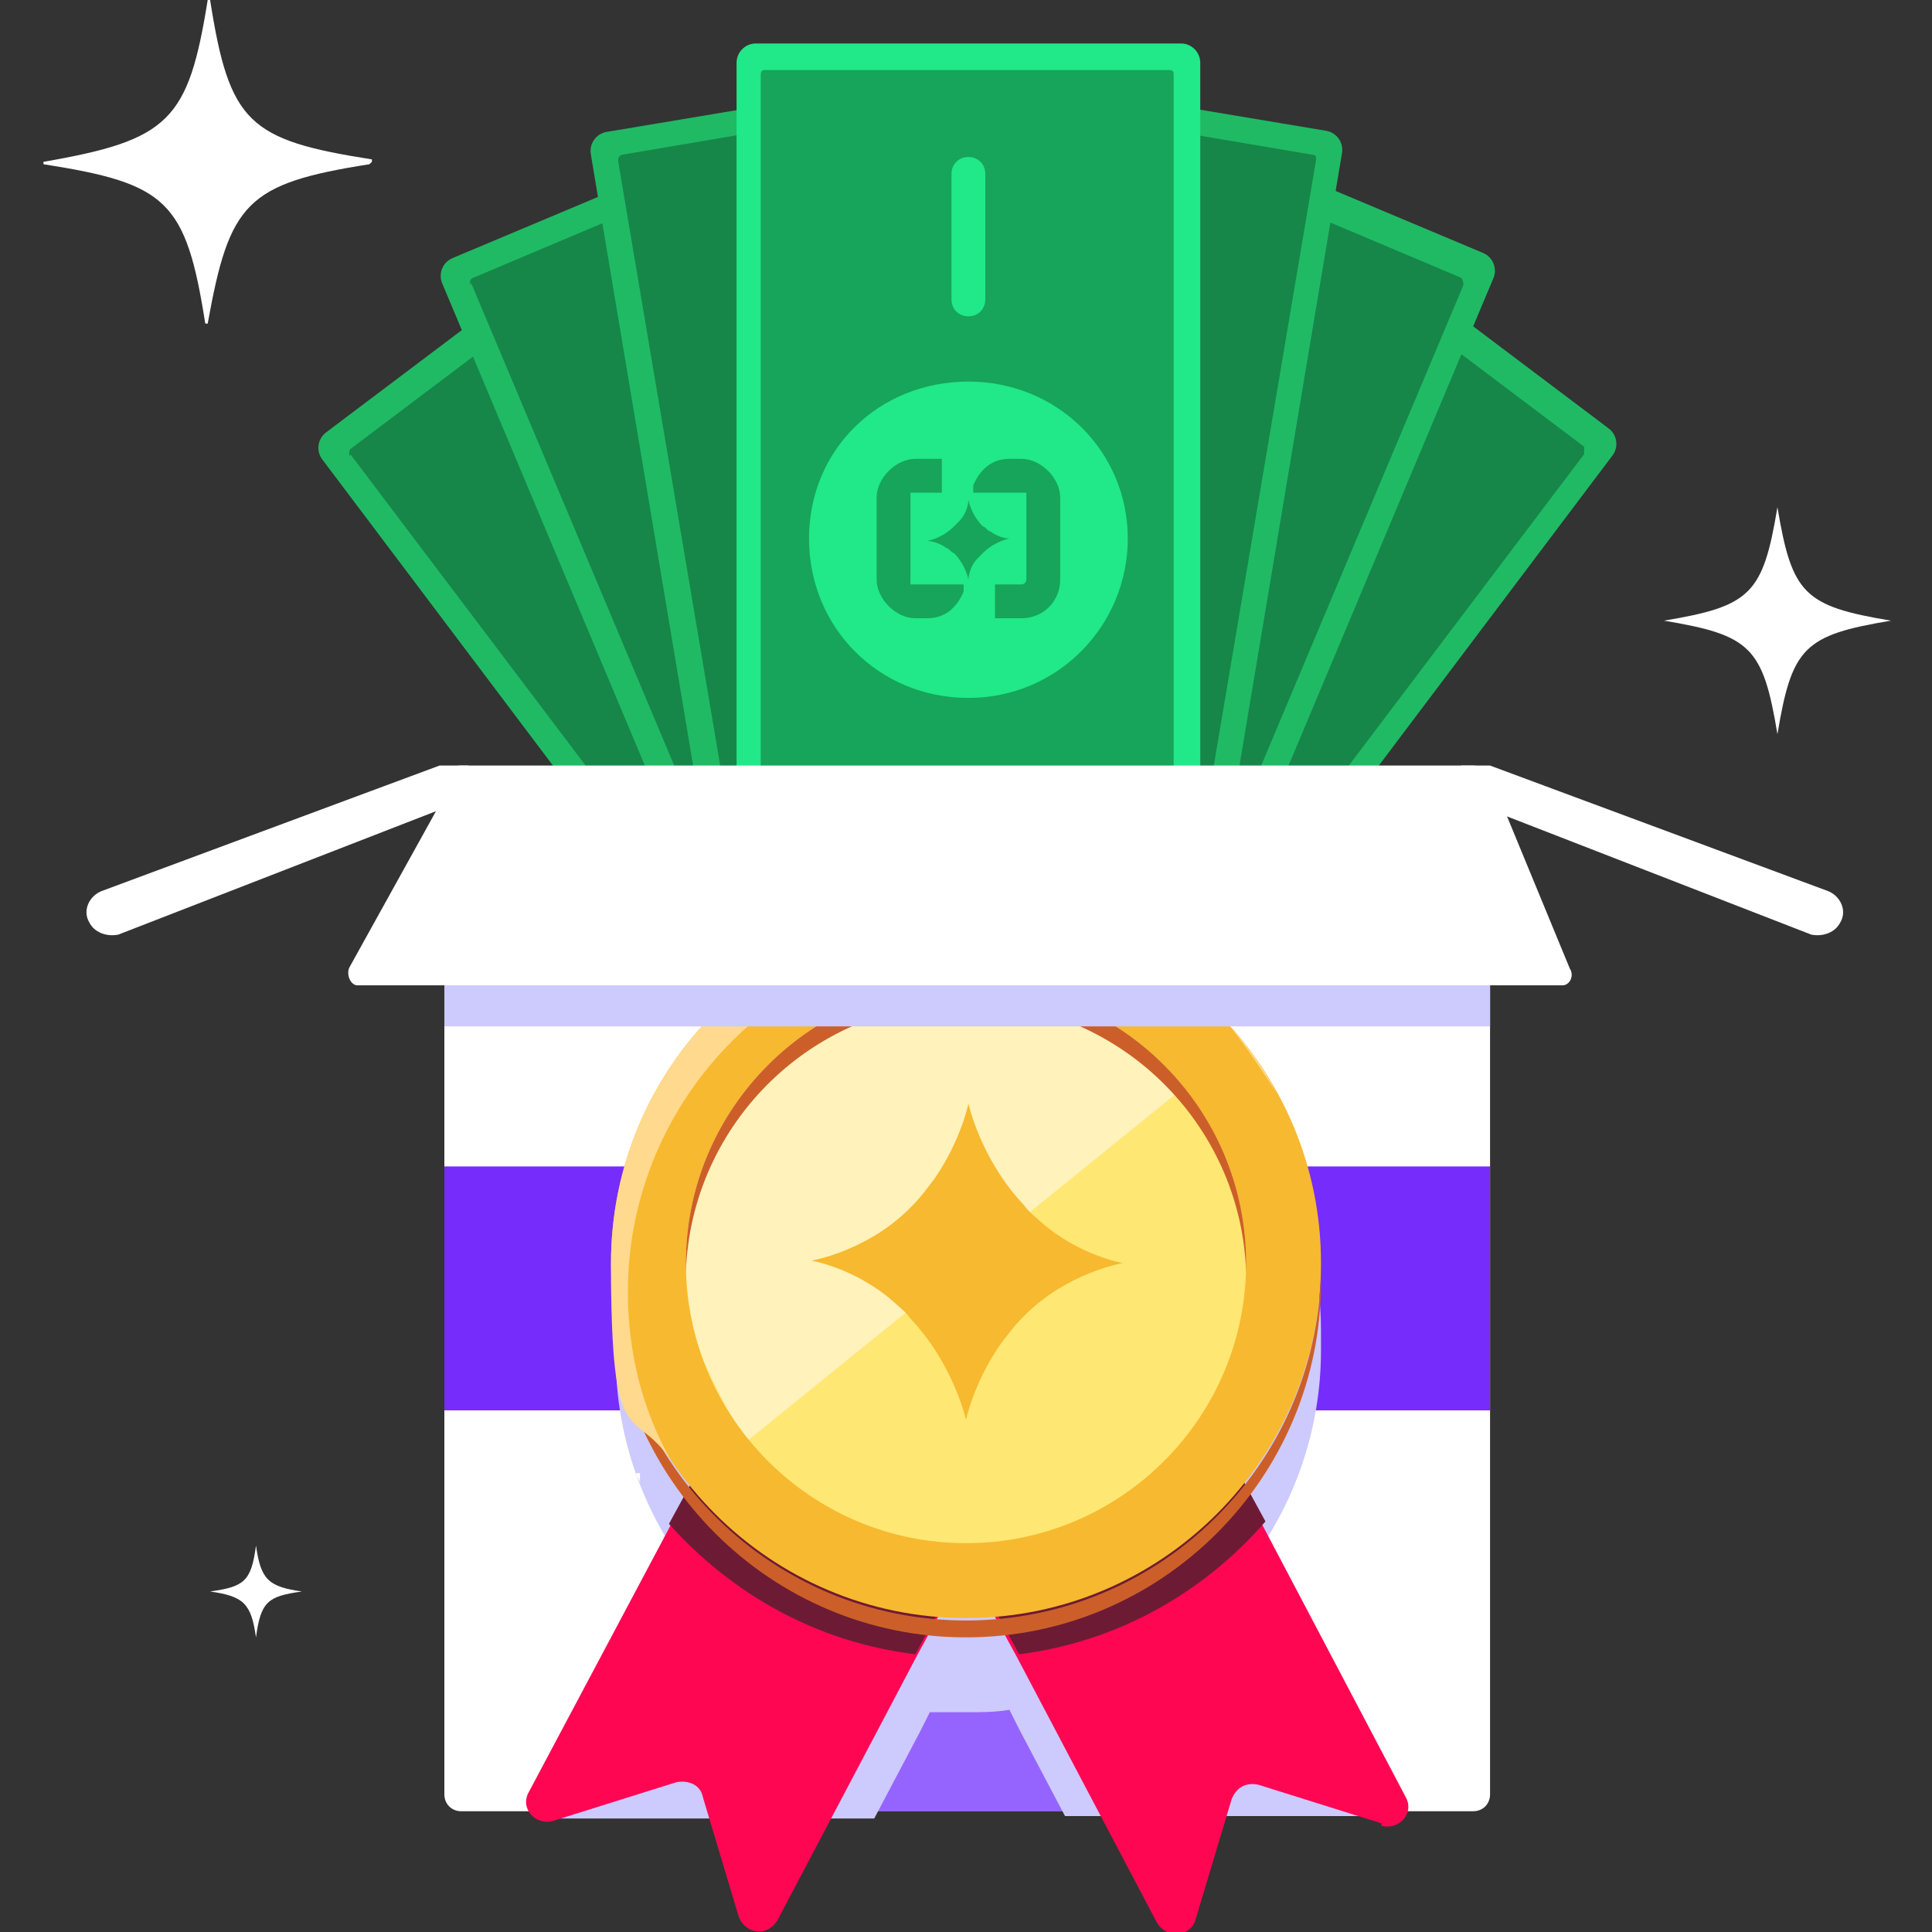 <svg width="80" height="80" viewBox="0 0 80 80" fill="none" xmlns="http://www.w3.org/2000/svg">
<rect x="0" y="0" width="80" height="80" fill="#333333" stroke="none"/>
<g clip-path="url(#clip0_11271_61411)">
<path d="M27.558 7.313L13.502 17.905C13.15 18.171 13.079 18.672 13.345 19.025L37.117 50.572C37.383 50.924 37.884 50.995 38.237 50.729L52.293 40.137C52.646 39.871 52.716 39.37 52.45 39.017L28.679 7.471C28.413 7.118 27.911 7.047 27.558 7.313Z" fill="#20BA65"/>
<path d="M14.5 18.8L37.7 49.5C37.7 49.5 37.9 49.6 38 49.5L51.4 39.4C51.4 39.4 51.5 39.2 51.4 39.1L28.2 8.5C28.2 8.5 28 8.4 27.9 8.5L14.5 18.6C14.5 18.6 14.4 18.8 14.5 18.9V18.8ZM39.7 36.8L42.8 40.9C43 41.2 43 41.7 42.7 41.9C42.4 42.1 41.9 42.1 41.7 41.8L38.6 37.7C38.4 37.4 38.4 36.9 38.7 36.7C39 36.5 39.5 36.5 39.7 36.8ZM38.2 25C40.4 27.9 39.8 32 36.9 34.2C34 36.4 29.9 35.8 27.7 32.9C25.5 30 26.1 25.9 29 23.7C31.9 21.5 36 22.1 38.2 25ZM24.4 16.5L27.5 20.6C27.7 20.9 27.7 21.4 27.4 21.6C27.1 21.8 26.6 21.8 26.4 21.5L23.3 17.4C23.1 17.1 23.1 16.6 23.4 16.4C23.7 16.2 24.2 16.2 24.4 16.5Z" fill="#168749"/>
<path d="M28.6 28.7C28.6 29.1 28.6 29.6 28.9 29.9L30.9 32.6C31.2 32.9 31.5 33.2 32 33.2C32.5 33.2 32.9 33.2 33.2 32.9L33.6 32.6C34.1 32.2 34.3 31.5 34.2 30.8V30.5L32.4 31.8C32.4 31.8 32.3 31.8 32.2 31.8C32.2 31.8 32.1 31.8 32 31.8L30 29.1C30 29.1 30 29 30 28.9C30 28.9 30 28.8 30 28.7L30.9 28L30.1 26.9L29.2 27.6C28.9 27.9 28.6 28.2 28.6 28.7Z" fill="#20BA65"/>
<path d="M31.7 27.1V27.4L33.5 26.1C33.5 26.1 33.6 26.1 33.7 26.1C33.7 26.1 33.8 26.1 33.9 26.1L35.9 28.8C35.9 28.9 35.9 29 35.9 29.1L35 29.8L35.8 30.9L36.7 30.2C37.4 29.7 37.6 28.7 37 27.9L35 25.2C34.7 24.9 34.4 24.6 33.9 24.6C33.4 24.6 33 24.6 32.7 24.9L32.3 25.2C31.8 25.6 31.6 26.3 31.7 27V27.1Z" fill="#20BA65"/>
<path d="M34.3 27.9C34.3 27.9 33.9 28.1 33.5 28.1C33.4 28.1 33.2 28.1 33.1 28.1C32.4 28.1 32 27.6 32 27.6C32 27.6 32.2 28 32.2 28.6C32.2 28.6 32.2 28.8 32.2 28.9C32.1 29.6 31.7 30 31.7 30C31.7 30 32.1 29.8 32.5 29.8C32.6 29.8 32.8 29.8 32.9 29.8C33.6 29.8 34 30.3 34 30.3C34 30.3 33.8 29.9 33.8 29.3C33.8 29.3 33.8 29.1 33.8 29C33.9 28.3 34.3 27.9 34.3 27.9Z" fill="#20BA65"/>
<path d="M34.963 3.867L18.738 10.687C18.331 10.858 18.14 11.327 18.311 11.735L33.618 48.148C33.789 48.556 34.258 48.747 34.665 48.576L50.89 41.755C51.297 41.584 51.489 41.115 51.318 40.708L36.011 4.294C35.84 3.887 35.371 3.696 34.963 3.867Z" fill="#20BA65"/>
<path d="M19.5 11.7L34.4 47.1C34.4 47.2 34.6 47.3 34.7 47.2L50.1 40.7C50.2 40.7 50.3 40.5 50.2 40.4L35.3 5.1C35.3 5 35.1 4.9 35 5L19.6 11.5C19.5 11.5 19.4 11.7 19.5 11.8V11.7ZM39.5 35.4L41.5 40.1C41.7 40.4 41.5 40.9 41.1 41C40.7 41.1 40.3 41 40.2 40.6L38.2 35.9C38 35.5 38.2 35.1 38.6 35C39 34.9 39.4 35 39.5 35.4ZM40.9 23.6C42.3 26.9 40.7 30.8 37.4 32.2C34.1 33.6 30.2 32 28.8 28.7C27.4 25.4 29 21.5 32.3 20.1C35.6 18.7 39.5 20.3 40.9 23.6ZM29.6 11.9L31.6 16.6C31.8 17 31.6 17.4 31.2 17.5C30.8 17.6 30.4 17.5 30.3 17.1L28.3 12.4C28.1 12.1 28.3 11.6 28.7 11.5C29.1 11.4 29.5 11.5 29.6 11.9Z" fill="#168749"/>
<path d="M30.7 24.8C30.5 25.2 30.5 25.6 30.7 26L32 29.1C32.2 29.5 32.5 29.8 32.9 30C33.3 30.2 33.7 30.2 34.1 30L34.6 29.8C35.2 29.5 35.6 28.9 35.6 28.2V27.9L33.6 28.7H33.4C33.4 28.7 33.4 28.7 33.3 28.6L32 25.5V25.3C32 25.3 32 25.3 32.1 25.2L33.1 24.8L32.6 23.5L31.6 23.9C31.2 24.1 30.9 24.4 30.7 24.8Z" fill="#20BA65"/>
<path d="M34.1 24V24.3L36.1 23.5H36.3C36.3 23.5 36.3 23.5 36.4 23.6L37.7 26.7C37.7 26.8 37.7 27 37.6 27L36.6 27.4L37.1 28.7L38.1 28.3C38.9 28 39.3 27 39 26.2L37.7 23.1C37.5 22.7 37.2 22.4 36.8 22.2C36.4 22 36 22 35.6 22.2L35.1 22.4C34.5 22.7 34.1 23.3 34.1 24Z" fill="#20BA65"/>
<path d="M36.4 25.5C36.4 25.5 36 25.5 35.5 25.5C35.4 25.5 35.3 25.5 35.1 25.4C34.5 25.1 34.1 24.6 34.1 24.6C34.1 24.6 34.2 25.1 34.1 25.6V25.8C33.8 26.4 33.3 26.8 33.3 26.8C33.3 26.8 33.7 26.8 34.2 26.8C34.3 26.8 34.4 26.8 34.6 26.9C35.2 27.2 35.6 27.7 35.6 27.7C35.6 27.7 35.5 27.2 35.6 26.7V26.5C35.9 25.9 36.4 25.5 36.4 25.5Z" fill="#20BA65"/>
<path d="M42.48 2.557L25.121 5.462C24.686 5.535 24.391 5.947 24.464 6.383L30.984 45.341C31.057 45.777 31.469 46.071 31.905 45.998L49.263 43.093C49.699 43.02 49.993 42.608 49.92 42.172L43.401 3.214C43.328 2.778 42.916 2.484 42.48 2.557Z" fill="#20BA65"/>
<path d="M25.6 6.7L32 44.6C32 44.7 32.1 44.8 32.2 44.8L48.7 42C48.8 42 48.9 41.9 48.9 41.8L42.5 3.8C42.5 3.7 42.4 3.6 42.3 3.6L25.8 6.4C25.7 6.4 25.6 6.5 25.6 6.6V6.7ZM39.7 34.3L40.6 39.4C40.6 39.8 40.4 40.1 40 40.2C39.6 40.3 39.3 40 39.2 39.6L38.3 34.5C38.3 34.1 38.5 33.8 38.9 33.7C39.3 33.6 39.6 33.9 39.7 34.3ZM43.7 23.1C44.3 26.7 41.9 30 38.3 30.6C34.7 31.2 31.4 28.8 30.8 25.2C30.2 21.6 32.6 18.3 36.2 17.7C39.8 17.1 43.1 19.5 43.7 23.1ZM35.5 9.2L36.4 14.3C36.4 14.7 36.2 15 35.8 15.1C35.4 15.2 35.1 14.9 35 14.5L34.1 9.4C34.1 9 34.3 8.7 34.7 8.6C35.1 8.5 35.4 8.8 35.5 9.2Z" fill="#168749"/>
<path d="M33.5 22C33.2 22.4 33.2 22.8 33.2 23.2L33.8 26.5C33.8 26.9 34.1 27.3 34.5 27.6C34.9 27.9 35.3 27.9 35.7 27.9H36.2C36.9 27.7 37.3 27.2 37.5 26.5V26.2L35.4 26.6H35.2C35.2 26.6 35.2 26.6 35.2 26.4L34.6 23.1V22.9C34.6 22.9 34.6 22.9 34.8 22.9L35.9 22.7L35.7 21.3L34.6 21.5C34.2 21.5 33.8 21.8 33.5 22.2V22Z" fill="#20BA65"/>
<path d="M37 22V22.3L39 21.9H39.2C39.2 21.9 39.2 21.9 39.2 22.1L39.8 25.4C39.8 25.5 39.8 25.6 39.6 25.7L38.5 25.9L38.7 27.3L39.8 27.1C40.7 26.9 41.3 26.1 41.1 25.3L40.5 22C40.5 21.6 40.2 21.2 39.8 20.9C39.4 20.6 39 20.6 38.6 20.6H38.1C37.4 20.8 36.9 21.3 36.8 22H37Z" fill="#20BA65"/>
<path d="M38.9 23.9C38.9 23.9 38.5 23.9 38.1 23.7C38 23.7 37.9 23.6 37.8 23.5C37.2 23.1 37 22.5 37 22.5C37 22.5 37 23 36.7 23.4C36.7 23.4 36.7 23.6 36.6 23.6C36.2 24.2 35.6 24.4 35.6 24.4C35.6 24.4 36 24.4 36.4 24.6C36.5 24.6 36.6 24.7 36.7 24.8C37.3 25.2 37.5 25.8 37.5 25.8C37.5 25.8 37.5 25.3 37.8 24.9C37.8 24.9 37.8 24.7 37.9 24.7C38.3 24.1 38.9 23.9 38.9 23.9Z" fill="#20BA65"/>
<path d="M51.435 7.306L27.664 38.852C27.398 39.205 27.468 39.707 27.821 39.973L41.877 50.565C42.23 50.831 42.731 50.76 42.997 50.407L66.769 18.861C67.035 18.508 66.965 18.007 66.612 17.741L52.556 7.149C52.203 6.883 51.701 6.954 51.435 7.306Z" fill="#20BA65"/>
<path d="M65.6 18.5L52.2 8.4C52.2 8.4 52 8.4 51.9 8.4L28.7 39.1C28.7 39.1 28.7 39.3 28.7 39.4L42.1 49.5C42.1 49.5 42.3 49.5 42.4 49.5L65.6 18.8C65.6 18.8 65.6 18.6 65.6 18.5ZM41.4 36.7C41.7 36.9 41.8 37.4 41.5 37.7L38.4 41.8C38.2 42.1 37.7 42.2 37.4 41.9C37.1 41.6 37 41.2 37.3 40.9L40.4 36.8C40.6 36.5 41.1 36.4 41.4 36.7ZM51.1 23.7C54 25.9 54.6 30 52.4 32.9C50.2 35.8 46.1 36.4 43.2 34.2C40.3 32 39.7 27.9 41.9 25C44.1 22.1 48.2 21.5 51.1 23.7ZM56.7 16.3C57 16.5 57.1 17 56.8 17.3L53.7 21.4C53.5 21.7 53 21.8 52.7 21.5C52.4 21.2 52.3 20.8 52.6 20.5L55.7 16.4C55.9 16.1 56.4 16 56.7 16.3Z" fill="#168749"/>
<path d="M51.6 28.7C51.6 28.3 51.3 27.9 51 27.6L50.1 26.9L49.3 28L50.2 28.7C50.2 28.7 50.2 28.8 50.2 28.9C50.2 28.9 50.2 29 50.2 29.1L48.2 31.8C48.2 31.8 48.1 31.8 48 31.8C48 31.8 47.9 31.8 47.8 31.8L46.1 30.5V30.8C45.9 31.5 46.1 32.2 46.6 32.6L47 32.9C47.3 33.2 47.8 33.3 48.2 33.2C48.6 33.1 49 32.9 49.3 32.6L51.3 29.9C51.6 29.6 51.7 29.1 51.6 28.7Z" fill="#20BA65"/>
<path d="M48.4 27.1C48.6 26.4 48.4 25.7 47.8 25.3L47.4 25C47.1 24.7 46.6 24.6 46.2 24.7C45.8 24.8 45.4 25 45.1 25.3L43.1 28C42.6 28.7 42.7 29.7 43.4 30.3L44.3 31L45.1 29.9L44.2 29.2C44.1 29.2 44.1 29 44.2 28.9L46.2 26.2C46.2 26.2 46.3 26.2 46.4 26.2C46.4 26.2 46.5 26.2 46.6 26.2L48.3 27.5V27.2L48.4 27.1Z" fill="#20BA65"/>
<path d="M46.4 29.1C46.4 29.1 46.4 29.3 46.4 29.4C46.4 29.9 46.2 30.4 46.2 30.4C46.2 30.4 46.7 30 47.3 29.9C47.4 29.9 47.6 29.9 47.7 29.9C48.2 29.9 48.5 30.1 48.5 30.1C48.5 30.1 48.1 29.6 48 29C48 29 48 28.8 48 28.7C48 28.2 48.2 27.7 48.2 27.7C48.2 27.7 47.7 28.1 47.1 28.2C47 28.2 46.8 28.2 46.7 28.2C46.2 28.2 45.9 28 45.9 28C45.9 28 46.3 28.5 46.4 29.1Z" fill="#20BA65"/>
<path d="M44.138 4.081L28.831 40.494C28.66 40.902 28.851 41.371 29.259 41.542L45.483 48.362C45.891 48.533 46.36 48.342 46.531 47.935L61.838 11.521C62.009 11.114 61.818 10.645 61.41 10.474L45.186 3.653C44.778 3.482 44.309 3.674 44.138 4.081Z" fill="#20BA65"/>
<path d="M60.5 11.5L45.1 5C45.1 5 44.9 5 44.8 5.1L29.9 40.5C29.9 40.5 29.9 40.7 30 40.8L45.4 47.3C45.5 47.3 45.6 47.3 45.7 47.2L60.6 11.8C60.6 11.8 60.6 11.6 60.5 11.5ZM41.5 35C41.9 35.2 42 35.6 41.9 35.9L39.9 40.6C39.7 41 39.3 41.1 39 41C38.7 40.9 38.5 40.4 38.6 40.1L40.6 35.4C40.8 35 41.2 34.9 41.5 35ZM47.8 20.1C51.1 21.5 52.7 25.3 51.3 28.7C49.9 32.1 46.1 33.6 42.7 32.2C39.4 30.8 37.8 27 39.2 23.6C40.6 20.3 44.4 18.7 47.8 20.1ZM51.4 11.5C51.8 11.7 51.9 12.1 51.8 12.4L49.8 17.1C49.6 17.5 49.2 17.6 48.9 17.5C48.6 17.4 48.4 16.9 48.5 16.6L50.5 11.9C50.7 11.5 51.1 11.4 51.4 11.5Z" fill="#168749"/>
<path d="M49.5 24.8C49.3 24.4 49 24.1 48.6 23.9L47.6 23.5L47.1 24.8L48.1 25.2C48.1 25.2 48.2 25.2 48.2 25.3C48.2 25.3 48.2 25.4 48.2 25.5L46.9 28.6C46.9 28.6 46.9 28.7 46.8 28.7C46.8 28.7 46.7 28.7 46.6 28.7L44.6 27.9V28.2C44.6 29 45 29.6 45.6 29.8L46.1 30C46.5 30.2 46.9 30.2 47.3 30C47.7 29.8 48 29.5 48.2 29.1L49.5 26C49.7 25.6 49.7 25.2 49.5 24.8Z" fill="#20BA65"/>
<path d="M46 24C46 23.2 45.6 22.6 45 22.4L44.5 22.2C44.1 22 43.7 22 43.3 22.2C42.9 22.4 42.6 22.7 42.4 23.1L41.1 26.2C40.8 27 41.1 28 42 28.3L43 28.7L43.5 27.4L42.5 27C42.4 27 42.3 26.8 42.4 26.7L43.7 23.6C43.7 23.6 43.7 23.5 43.8 23.5C43.8 23.5 43.9 23.5 44 23.5L46 24.3V24Z" fill="#20BA65"/>
<path d="M44.5 26.4V26.6C44.7 27.1 44.5 27.6 44.5 27.6C44.5 27.6 44.8 27.1 45.5 26.8C45.6 26.8 45.7 26.8 45.9 26.7C46.4 26.7 46.8 26.7 46.8 26.7C46.8 26.7 46.3 26.4 46 25.7V25.5C45.8 25 46 24.5 46 24.5C46 24.5 45.7 25 45 25.3C44.9 25.3 44.8 25.3 44.6 25.4C44.1 25.4 43.7 25.4 43.7 25.4C43.7 25.4 44.2 25.7 44.5 26.4Z" fill="#20BA65"/>
<path d="M36.632 3.168L30.113 42.127C30.04 42.562 30.334 42.975 30.77 43.048L48.128 45.952C48.564 46.025 48.976 45.731 49.049 45.295L55.569 6.337C55.642 5.901 55.347 5.489 54.912 5.416L37.553 2.511C37.117 2.438 36.705 2.732 36.632 3.168Z" fill="#20BA65"/>
<path d="M54.3 6.4L37.8 3.6C37.7 3.6 37.6 3.6 37.6 3.8L31.2 41.7C31.2 41.8 31.2 41.9 31.4 41.9L47.9 44.7C48 44.7 48.1 44.7 48.1 44.5L54.5 6.6C54.5 6.5 54.5 6.4 54.3 6.4ZM41.3 33.7C41.7 33.7 41.9 34.1 41.9 34.5L41 39.6C41 40 40.6 40.2 40.2 40.2C39.8 40.2 39.6 39.8 39.6 39.4L40.5 34.3C40.5 33.9 40.9 33.7 41.3 33.7ZM43.9 17.8C47.5 18.4 49.9 21.8 49.3 25.3C48.7 28.9 45.3 31.3 41.8 30.7C38.2 30.1 35.8 26.7 36.4 23.2C37 19.6 40.4 17.2 43.9 17.8ZM45.5 8.6C45.9 8.6 46.1 9 46.1 9.4L45.2 14.5C45.2 14.9 44.8 15.1 44.4 15.1C44 15.1 43.8 14.7 43.8 14.3L44.7 9.2C44.7 8.8 45.1 8.6 45.5 8.6Z" fill="#168749"/>
<path d="M46.6 22C46.4 21.6 46 21.4 45.5 21.3L44.4 21.1L44.2 22.5L45.3 22.7C45.3 22.7 45.4 22.7 45.5 22.7C45.5 22.7 45.5 22.7 45.5 22.9L44.9 26.2C44.9 26.2 44.9 26.3 44.9 26.4C44.9 26.4 44.9 26.4 44.7 26.4L42.6 26V26.3C42.9 27 43.4 27.5 44 27.7H44.5C44.9 27.9 45.4 27.7 45.7 27.5C46 27.3 46.3 26.9 46.4 26.4L47 23.1C47 22.7 47 22.2 46.7 21.9L46.6 22Z" fill="#20BA65"/>
<path d="M43.1 22C42.9 21.3 42.4 20.8 41.8 20.6H41.3C40.9 20.4 40.4 20.6 40.1 20.8C39.8 21 39.5 21.4 39.4 21.9L38.8 25.2C38.6 26.1 39.3 26.9 40.1 27L41.2 27.2L41.4 25.8L40.3 25.6C40.2 25.6 40.1 25.5 40.1 25.3L40.7 22C40.7 22 40.7 21.9 40.7 21.8C40.7 21.8 40.7 21.8 40.9 21.8L43 22.2V21.9L43.1 22Z" fill="#20BA65"/>
<path d="M42.2 24.7C42.2 24.7 42.2 24.9 42.3 24.9C42.6 25.4 42.6 25.8 42.6 25.8C42.6 25.8 42.8 25.2 43.4 24.8C43.5 24.8 43.6 24.7 43.7 24.6C44.2 24.4 44.5 24.4 44.5 24.4C44.5 24.4 43.9 24.2 43.5 23.6L43.4 23.4C43.1 22.9 43.1 22.5 43.1 22.5C43.1 22.5 42.9 23.1 42.3 23.5C42.2 23.5 42.1 23.6 42 23.7C41.5 23.9 41.2 23.9 41.2 23.9C41.2 23.9 41.8 24.1 42.2 24.7Z" fill="#20BA65"/>
<path d="M48.9 1.8H31.3C30.858 1.8 30.5 2.158 30.5 2.6V42.1C30.5 42.542 30.858 42.9 31.3 42.9H48.9C49.342 42.9 49.7 42.542 49.7 42.1V2.6C49.7 2.158 49.342 1.8 48.9 1.8Z" fill="#21E888"/>
<path d="M31.5 3.1V41.5C31.5 41.6 31.5 41.7 31.7 41.7H48.4C48.5 41.7 48.6 41.7 48.6 41.5V3.1C48.6 3 48.6 2.9 48.4 2.9H31.7C31.6 2.9 31.5 2.9 31.5 3.1ZM40.8 32.7V37.9C40.8 38.3 40.5 38.6 40.1 38.6C39.7 38.6 39.4 38.3 39.4 37.9V32.7C39.4 32.3 39.7 32 40.1 32C40.5 32 40.8 32.3 40.8 32.7ZM46.7 22.3C46.7 25.9 43.8 28.9 40.1 28.9C36.4 28.9 33.5 26 33.5 22.3C33.5 18.6 36.4 15.8 40.1 15.8C43.8 15.8 46.7 18.7 46.7 22.3ZM40.8 7.2V12.4C40.8 12.8 40.5 13.1 40.1 13.1C39.7 13.1 39.4 12.8 39.4 12.4V7.2C39.4 6.8 39.7 6.5 40.1 6.5C40.5 6.5 40.8 6.8 40.8 7.2Z" fill="#16A55A"/>
<path d="M36.8 19.5C36.5 19.8 36.3 20.2 36.3 20.6V24C36.3 24.4 36.5 24.8 36.8 25.1C37.1 25.4 37.5 25.6 37.9 25.6H38.4C39.1 25.6 39.6 25.2 39.9 24.5V24.2C40 24.2 37.9 24.2 37.9 24.2C37.9 24.2 37.8 24.2 37.7 24.2C37.7 24.2 37.7 24.2 37.7 24V20.6C37.7 20.6 37.7 20.5 37.7 20.4C37.7 20.4 37.7 20.4 37.9 20.4H39V19H37.9C37.5 19 37.1 19.2 36.8 19.5Z" fill="#16A55A"/>
<path d="M40.3 20.1V20.4C40.2 20.4 42.3 20.4 42.3 20.4C42.3 20.4 42.4 20.4 42.5 20.4C42.5 20.4 42.5 20.4 42.5 20.6V24C42.5 24.1 42.4 24.2 42.3 24.2H41.2V25.6H42.3C43.2 25.6 43.9 24.9 43.9 24V20.6C43.9 20.2 43.7 19.8 43.4 19.5C43.1 19.2 42.7 19 42.3 19H41.8C41.1 19 40.6 19.4 40.3 20.1Z" fill="#16A55A"/>
<path d="M41.8 22.3C41.8 22.3 41.4 22.3 41 22C40.9 22 40.8 21.8 40.7 21.8C40.2 21.3 40.1 20.7 40.1 20.7C40.1 20.7 40.1 21.2 39.7 21.6C39.7 21.6 39.6 21.7 39.5 21.8C39 22.3 38.4 22.4 38.4 22.4C38.4 22.4 38.8 22.4 39.2 22.7C39.3 22.7 39.4 22.9 39.5 22.9C40 23.4 40.1 24 40.1 24C40.1 24 40.1 23.5 40.5 23.1C40.5 23.1 40.6 23 40.7 22.9C41.2 22.4 41.8 22.3 41.8 22.3Z" fill="#16A55A"/>
<path d="M61.7 32.4V74.3C61.7 74.7 61.4 75 61 75H19.1C18.7 75 18.4 74.7 18.4 74.3V32.4C18.4 32.3 18.4 32.1 18.5 32C18.6 31.8 18.8 31.7 19.1 31.7H61C61.4 31.7 61.7 32 61.7 32.4Z" fill="white"/>
<path d="M61.7 48.3H18.4V58.4H61.7V48.3Z" fill="#762CFB"/>
<path d="M45.1 32.2H35V75H45.1V32.2Z" fill="#762CFB"/>
<path d="M45.1 64V75H35V69.9L45.1 64Z" fill="#9564FF"/>
<path d="M19.3 31.7H18.5C18.4 31.7 18.3 31.7 18.2 31.7L4.2 36.9C3.7 37.1 3.4 37.7 3.7 38.2C3.9 38.6 4.4 38.8 4.9 38.7L18.8 33.3C19.2 33.2 19.4 32.8 19.4 32.4V31.7H19.3Z" fill="white"/>
<path d="M60.6 31.7H61.4C61.5 31.7 61.6 31.7 61.7 31.7L75.7 36.9C76.2 37.1 76.5 37.7 76.2 38.2C76 38.6 75.5 38.8 75 38.7L61.1 33.3C60.7 33.2 60.5 32.8 60.5 32.4V31.7H60.6Z" fill="white"/>
<g style="mix-blend-mode:multiply">
<path d="M52.3 65.9L51.7 64.8C53.6 62.3 54.7 59.2 54.7 55.9C54.7 52.6 54.7 55.7 54.7 55.5C54.7 55.4 54.7 55.3 54.7 55.1C54.7 52.5 54 50 52.8 47.9C52.6 47.6 52.5 47.3 52.3 47.1C52.3 47 52.1 46.9 52.1 46.7C51.9 46.4 51.7 46.2 51.5 45.9C51.5 45.9 51.4 45.8 51.3 45.7C51 45.4 50.8 45.1 50.5 44.8C50.5 44.8 50.4 44.7 50.3 44.6C50 44.3 49.8 44.1 49.5 43.9C49.5 43.9 49.5 43.9 49.4 43.8C49.1 43.5 48.7 43.3 48.3 43C48.3 43 48.3 43 48.2 43C47.9 42.8 47.5 42.6 47.1 42.4C47.1 42.4 47.1 42.4 47 42.4C46.6 42.2 46.2 42 45.8 41.8C45.4 41.6 44.9 41.5 44.5 41.3C44.5 41.3 44.5 41.3 44.4 41.3C43.5 41 42.6 40.8 41.7 40.7C41.7 40.7 41.7 40.7 41.6 40.7C41.1 40.7 40.7 40.7 40.2 40.7C32.1 40.7 25.5 47.3 25.5 55.4C25.5 63.5 25.5 55.7 25.5 55.8C25.5 55.9 25.5 56 25.5 56.2C25.5 59.6 26.7 62.7 28.6 65.2L28 66.3L23.2 75.3H36.2L38.1 71.7L38.5 70.9C39 70.9 39.6 70.9 40.1 70.9C40.6 70.9 41.2 70.9 41.8 70.8L42.2 71.6L44.1 75.2H57.1L52.3 66.1V65.9ZM26.5 61C26.5 61 26.5 61.1 26.5 61.2C26.5 61.2 26.5 61.3 26.5 61.4C26.5 61.3 26.4 61.2 26.3 61H26.5Z" fill="#CDCAFD"/>
</g>
<path d="M57.2 75.5L52.1 73.9C51.6 73.8 51.2 74 51 74.5L49.5 79.5C49.3 80.2 48.3 80.3 47.9 79.6L42.1 68.6L40.3 65.3L40 64.7L38.2 61.2C38 60.8 38.2 60.3 38.6 60L40.1 59.2L47.3 55.4C47.7 55.2 48.2 55.4 48.4 55.8L50.5 59.9L52.3 63.2L58.2 74.4C58.6 75.1 57.9 75.8 57.2 75.6V75.5Z" fill="#FF0653"/>
<path d="M41.9 61.1L40.1 64.6L39.8 65.2L38 68.5L32.2 79.5C31.8 80.2 30.9 80.1 30.6 79.4L29.1 74.4C29 73.9 28.5 73.7 28 73.8L22.9 75.4C22.2 75.6 21.5 74.9 21.9 74.2L27.8 63.1L29.6 59.8L31.8 55.7C32 55.3 32.5 55.1 32.9 55.3L40.1 59.1L41.6 59.9C42 60.1 42.2 60.6 42 61.1H41.9Z" fill="#FF0653"/>
<path d="M40 64.2C46.572 64.2 51.9 58.872 51.9 52.3C51.9 45.728 46.572 40.4 40 40.4C33.428 40.4 28.1 45.728 28.1 52.3C28.1 58.872 33.428 64.2 40 64.2Z" fill="#FFE773"/>
<path d="M49.3 44.8L30.9 59.7C29.8 57.9 28.1 54.7 28.1 52.4C28.1 45.8 33.4 40.5 40 40.5C46.6 40.5 47.2 42.8 49.3 44.9V44.8Z" fill="#FFF2BB"/>
<path d="M50.5 59.7C48.2 62.9 44.5 65 40.4 65.2L42.2 68.5C46.2 68 49.8 66 52.4 63L50.6 59.7H50.5ZM29.5 59.8L27.7 63.1C30.3 66 33.8 68 37.9 68.5L39.7 65.2C35.5 65.2 31.8 63 29.5 59.8Z" fill="#6D1B34"/>
<path d="M40 67C31.9 67 25.3 60.4 25.3 52.3C25.3 44.2 31.9 37.6 40 37.6C48.1 37.6 54.7 44.2 54.7 52.3C54.7 60.4 48.1 67 40 67ZM40 40.7C33.6 40.7 28.4 45.9 28.4 52.3C28.4 58.7 33.6 63.9 40 63.9C46.4 63.9 51.6 58.7 51.6 52.3C51.6 45.9 46.4 40.7 40 40.7Z" fill="#F7B92F"/>
<path d="M40 58.8C40 58.8 40.3 57.3 41.4 55.7C41.7 55.3 42 54.9 42.3 54.6C44.1 52.7 46.5 52.3 46.5 52.3C46.5 52.3 44.7 52 43.1 50.6C42.9 50.4 42.6 50.2 42.4 49.9C40.6 48 40.1 45.7 40.1 45.7C40.1 45.7 39.8 47.2 38.7 48.8C38.4 49.2 38.1 49.6 37.8 49.9C36 51.8 33.6 52.2 33.6 52.2C33.6 52.2 35.4 52.5 37 53.9C37.2 54.1 37.5 54.3 37.7 54.6C39.5 56.5 40 58.8 40 58.8Z" fill="#F7B92F"/>
<path d="M40 40.7C33.6 40.7 28.4 45.9 28.4 52.3C28.4 58.7 28.4 52.6 28.4 52.7C28.6 46.5 33.7 41.5 40 41.5C46.3 41.5 51.4 46.5 51.6 52.7C51.6 52.6 51.6 52.5 51.6 52.3C51.6 45.9 46.4 40.7 40 40.7ZM54.7 52.7C54.5 60.7 48 67.1 40 67.1C32 67.1 25.5 60.7 25.3 52.7C25.3 52.8 25.3 52.9 25.3 53.1C25.3 61.2 31.9 67.8 40 67.8C48.1 67.8 54.7 61.2 54.7 53.1C54.7 45 54.7 52.9 54.7 52.7Z" fill="#CC5F29"/>
<path d="M40 37.6C31.9 37.6 25.3 44.2 25.3 52.3C25.3 60.4 26.2 58.1 27.8 60.5C26.6 58.4 26 56 26 53.5C26 45.4 32.6 38.8 40.7 38.8C48.8 38.8 50.3 41.4 52.9 45.3C50.4 40.7 45.5 37.6 40 37.6Z" fill="#FFD98D"/>
<g style="mix-blend-mode:multiply">
<path d="M61.7 37V42.5C61.7 42.5 61.4 42.5 61 42.5H19.1C18.7 42.5 18.4 42.5 18.4 42.5V37C18.4 37 18.4 37 18.5 37C18.6 37 18.8 37 19.1 37H61C61.4 37 61.7 37 61.7 37Z" fill="#CDCAFD"/>
</g>
<path d="M19.1 31.7L14.5 40C14.3 40.3 14.5 40.8 14.8 40.8H64.7C65 40.8 65.2 40.4 65 40.1L61.7 32.1C61.7 31.9 61.5 31.8 61.4 31.8H19.3" fill="white"/>
<path d="M15.3 6.8C10.2 7.6 9.5 8.4 8.6 13.4H8.5C7.7 8.3 6.9 7.6 1.8 6.8V6.7C7 5.8 7.8 5 8.6 0H8.7C9.5 5.1 10.3 5.8 15.4 6.6V6.7L15.3 6.8Z" fill="white"/>
<path d="M12.5 65.9C11.1 66.1 10.8 66.3 10.6 67.8C10.4 66.4 10.1 66.1 8.7 65.9C10.1 65.7 10.4 65.5 10.6 64C10.8 65.4 11.1 65.7 12.5 65.9Z" fill="white"/>
<path d="M78.3 25.7C74.7 26.3 74.2 26.8 73.6 30.4C73 26.8 72.5 26.3 68.9 25.7C72.5 25.1 73 24.6 73.6 21C74.2 24.6 74.7 25.1 78.3 25.7Z" fill="white"/>
</g>
<defs>
<clipPath id="clip0_11271_61411">
<rect width="80" height="80" fill="white"/>
</clipPath>
</defs>
</svg>

